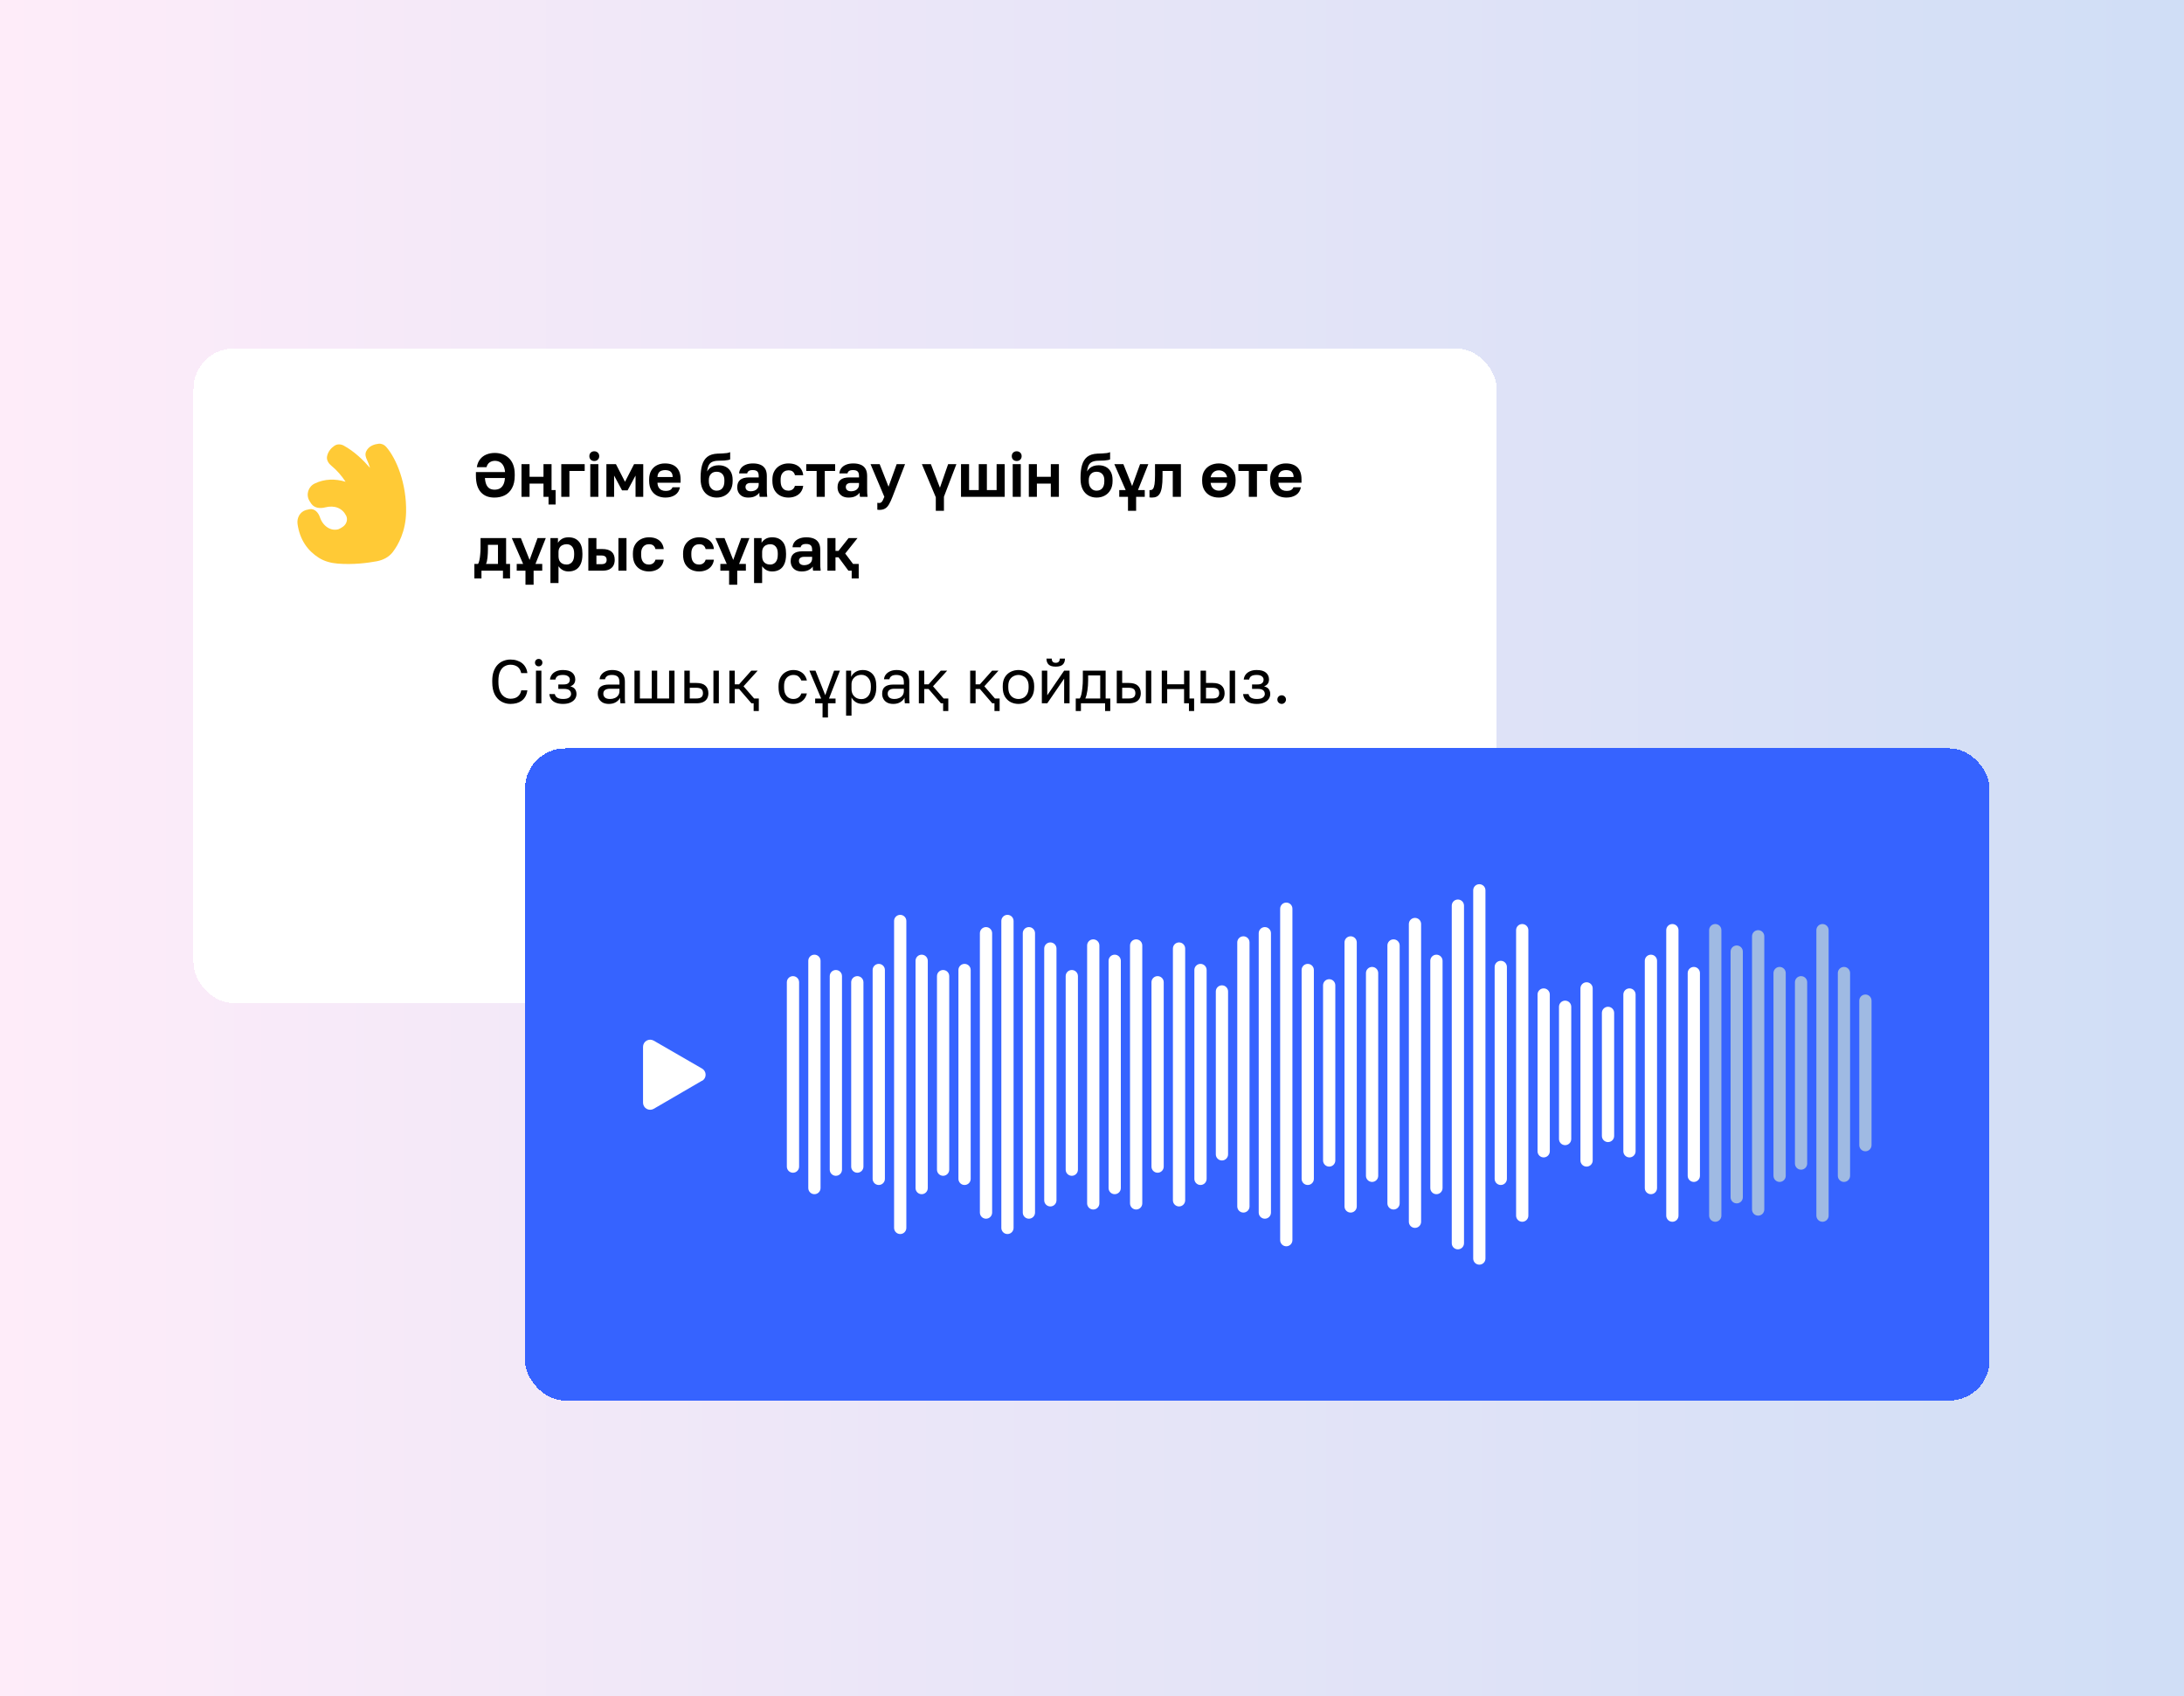 <?xml version="1.0" encoding="UTF-8"?> <svg xmlns="http://www.w3.org/2000/svg" width="2720" height="2112" viewBox="0 0 2720 2112" fill="none"><rect width="2720" height="2112" fill="url(#paint0_linear_30_581)"></rect><g filter="url(#filter0_d_30_581)" data-figma-bg-blur-radius="107.968"><rect x="223" y="416" width="1623" height="815" rx="50" fill="white" shape-rendering="crispEdges"></rect><path d="M462.862 538.32C460.515 535.666 457.066 534.148 453.434 534.553C448.73 535.078 441.172 537.048 437.939 544.284C436.327 547.892 437.657 551.745 439.03 554.593C440.475 557.588 441.759 560.975 442.833 564.625C434.846 555.309 423.368 544.088 410.118 536.865C406.6 534.947 402.155 534.626 398.581 537.032C395.117 539.364 390.794 543.471 389.365 549.986C388.251 555.063 391.591 559.412 394.957 562.148C401.585 567.537 407.413 574.341 412.42 581.885C399.593 577.964 386.297 578.074 373.925 584.084C365.838 588.012 362.772 597.915 367.386 605.67C368.127 606.916 368.883 608.075 369.624 609.139C373.618 614.872 380.945 615.342 386.906 613.799C392.935 612.239 398.314 612.537 402.736 614.324C407.146 616.107 410.721 619.417 413.095 624.105C415.456 628.768 413.692 634.554 409.229 637.763C407.446 639.045 405.5 640.209 403.543 640.975C394.141 643.742 384.175 637.228 380.498 626.192C379.574 623.418 378.011 620.656 375.859 618.688C373.676 616.691 370.816 615.465 367.499 616.051C365.962 616.322 364.513 616.669 363.168 617.056C355.55 619.251 351.518 626.886 352.572 634.458C355.293 654.002 365.195 667.855 379.263 676.662C386.25 681.037 394.337 683.104 402.385 683.768C421.813 685.371 440.092 682.955 451.27 680.865C458.983 679.423 466.297 675.783 471.192 669.369C478.156 660.243 487.227 643.833 487.76 619.876C488.55 584.278 475.753 552.893 462.862 538.32Z" fill="#FFCA36"></path><path d="M597.819 601.562C594.392 601.562 591.245 601.05 588.38 600.027C585.566 598.952 583.136 597.315 581.09 595.115C579.043 592.915 577.457 590.076 576.332 586.597C575.258 583.067 574.72 578.923 574.72 574.165V569.791H611.019C610.712 566.363 609.944 563.626 608.717 561.58C607.54 559.533 606.056 558.075 604.266 557.205C602.475 556.285 600.505 555.824 598.357 555.824C595.901 555.824 593.727 556.464 591.834 557.743C589.992 558.97 588.687 560.966 587.92 563.728H575.872C576.485 559.738 577.841 556.438 579.939 553.829C582.036 551.169 584.671 549.199 587.843 547.92C591.015 546.641 594.468 546.001 598.203 546.001C601.631 546.001 604.854 546.539 607.872 547.613C610.891 548.636 613.526 550.248 615.777 552.448C618.079 554.596 619.869 557.359 621.148 560.736C622.427 564.061 623.067 568.026 623.067 572.63V574.165C623.067 580.611 621.916 585.855 619.614 589.897C617.363 593.939 614.344 596.906 610.558 598.799C606.772 600.641 602.526 601.562 597.819 601.562ZM597.973 591.739C600.377 591.739 602.475 591.278 604.266 590.357C606.107 589.385 607.591 587.851 608.717 585.753C609.893 583.604 610.609 580.765 610.865 577.235H585.925C586.232 580.918 586.897 583.809 587.92 585.906C588.994 588.004 590.375 589.513 592.064 590.434C593.803 591.304 595.773 591.739 597.973 591.739ZM673.995 610.233H665.169V600.641H658.877V584.141H641.533V600.641H631.48V559.968H641.533V575.7H658.877V559.968H668.93V592.199H673.995V610.233ZM681.033 600.641V559.968H710.195V568.41H691.163V600.641H681.033ZM717.157 600.641V559.968H727.21V600.641H717.157ZM722.145 556.054C720.354 556.054 718.871 555.492 717.694 554.366C716.569 553.241 716.006 551.782 716.006 549.992C716.006 548.201 716.569 546.743 717.694 545.618C718.871 544.492 720.329 543.929 722.068 543.929C723.91 543.929 725.394 544.492 726.519 545.618C727.696 546.743 728.284 548.201 728.284 549.992C728.284 551.782 727.696 553.241 726.519 554.366C725.394 555.492 723.936 556.054 722.145 556.054ZM737.223 600.641V559.968H749.118L760.399 581.916L771.68 559.968H783.114V600.641H773.522V574.165L763.622 592.583H756.716L746.816 574.165V600.641H737.223ZM810.797 601.562C807.113 601.562 803.711 600.82 800.59 599.336C797.521 597.801 795.065 595.499 793.223 592.429C791.381 589.309 790.46 585.395 790.46 580.688V579.153C790.46 574.651 791.33 570.916 793.07 567.949C794.86 564.982 797.239 562.756 800.206 561.273C803.174 559.789 806.448 559.047 810.029 559.047C816.424 559.047 821.285 560.736 824.61 564.112C827.935 567.489 829.598 572.375 829.598 578.77V583.067H800.82C800.923 585.472 801.434 587.441 802.355 588.976C803.327 590.46 804.555 591.56 806.039 592.276C807.522 592.941 809.108 593.274 810.797 593.274C813.406 593.274 815.376 592.89 816.706 592.122C818.036 591.355 818.982 590.229 819.545 588.746H828.831C828.012 592.992 825.991 596.19 822.768 598.338C819.545 600.487 815.555 601.562 810.797 601.562ZM810.413 567.335C808.827 567.335 807.292 567.591 805.809 568.103C804.325 568.614 803.148 569.535 802.278 570.865C801.409 572.144 800.923 573.858 800.82 576.007H819.775C819.724 573.705 819.264 571.94 818.394 570.712C817.575 569.433 816.475 568.563 815.094 568.103C813.713 567.591 812.152 567.335 810.413 567.335ZM874.497 601.562C870.763 601.562 867.36 600.692 864.291 598.952C861.272 597.213 858.893 594.629 857.154 591.202C855.415 587.723 854.545 583.4 854.545 578.232V576.621C854.545 570.482 855.184 565.263 856.463 560.966C857.742 556.617 859.891 553.241 862.91 550.836C865.979 548.431 870.2 547.101 875.572 546.845C877.72 546.743 879.792 546.666 881.788 546.615C883.783 546.513 885.599 546.359 887.236 546.155C888.873 545.899 890.255 545.515 891.38 545.004V553.982C890.869 554.289 890.025 554.571 888.848 554.826C887.671 555.082 886.111 555.287 884.167 555.44C882.223 555.543 879.741 555.619 876.723 555.671C873.653 555.722 871.146 556.182 869.202 557.052C867.258 557.871 865.775 559.252 864.751 561.196C863.728 563.14 863.037 565.775 862.679 569.1C863.498 567.565 864.547 566.235 865.826 565.11C867.105 563.933 868.691 563.012 870.584 562.347C872.477 561.682 874.676 561.349 877.183 561.349C880.56 561.349 883.553 562.04 886.162 563.421C888.771 564.803 890.792 566.849 892.224 569.561C893.708 572.272 894.45 575.598 894.45 579.537V581.072C894.45 585.318 893.58 588.976 891.841 592.046C890.101 595.115 887.722 597.469 884.704 599.106C881.737 600.743 878.334 601.562 874.497 601.562ZM874.497 592.967C877.567 592.967 879.946 591.969 881.634 589.974C883.323 587.927 884.167 585.037 884.167 581.302V579.767C884.167 576.493 883.297 573.96 881.558 572.17C879.818 570.328 877.465 569.407 874.497 569.407C871.53 569.407 869.177 570.328 867.437 572.17C865.698 574.012 864.828 576.544 864.828 579.767V581.149C864.828 583.604 865.237 585.727 866.056 587.518C866.926 589.257 868.077 590.613 869.509 591.585C870.993 592.506 872.656 592.967 874.497 592.967ZM913.921 601.562C911.005 601.562 908.524 601.024 906.477 599.95C904.431 598.824 902.87 597.29 901.796 595.346C900.722 593.401 900.184 591.202 900.184 588.746C900.184 584.653 901.387 581.583 903.791 579.537C906.247 577.491 909.905 576.467 914.765 576.467H926.89V574.549C926.89 571.888 926.276 570.021 925.048 568.947C923.872 567.872 921.979 567.335 919.37 567.335C917.067 567.335 915.405 567.744 914.381 568.563C913.358 569.33 912.77 570.303 912.616 571.479H902.487C902.64 569.126 903.382 567.028 904.712 565.186C906.093 563.294 908.038 561.81 910.544 560.736C913.102 559.61 916.172 559.047 919.753 559.047C923.232 559.047 926.251 559.559 928.809 560.582C931.418 561.605 933.439 563.268 934.871 565.57C936.304 567.821 937.02 570.865 937.02 574.702V590.281C937.02 592.429 937.046 594.322 937.097 595.959C937.199 597.545 937.352 599.106 937.557 600.641H928.118C927.913 599.515 927.785 598.671 927.734 598.108C927.734 597.494 927.734 596.599 927.734 595.422C926.66 597.059 924.972 598.492 922.669 599.72C920.367 600.948 917.451 601.562 913.921 601.562ZM917.067 593.734C918.705 593.734 920.265 593.453 921.749 592.89C923.283 592.276 924.511 591.355 925.432 590.127C926.404 588.848 926.89 587.237 926.89 585.293V583.374H916.684C914.74 583.374 913.205 583.834 912.079 584.755C911.005 585.625 910.468 586.827 910.468 588.362C910.468 589.999 911.03 591.304 912.156 592.276C913.282 593.248 914.919 593.734 917.067 593.734ZM963.894 601.562C960.159 601.562 956.783 600.794 953.764 599.259C950.746 597.673 948.341 595.346 946.551 592.276C944.811 589.155 943.942 585.293 943.942 580.688V579.153C943.942 574.753 944.862 571.07 946.704 568.103C948.546 565.135 950.976 562.884 953.995 561.349C957.013 559.815 960.313 559.047 963.894 559.047C967.731 559.047 970.98 559.687 973.64 560.966C976.301 562.245 978.347 564.01 979.779 566.261C981.263 568.512 982.107 570.993 982.312 573.705H972.029C971.619 571.863 970.775 570.405 969.496 569.33C968.268 568.205 966.401 567.642 963.894 567.642C962.155 567.642 960.543 568.051 959.059 568.87C957.627 569.689 956.45 570.942 955.529 572.63C954.66 574.319 954.225 576.493 954.225 579.153V580.688C954.225 583.553 954.634 585.906 955.453 587.748C956.322 589.539 957.474 590.869 958.906 591.739C960.39 592.557 962.052 592.967 963.894 592.967C965.889 592.967 967.603 592.455 969.036 591.432C970.519 590.357 971.517 588.848 972.029 586.904H982.312C982.005 589.82 981.033 592.404 979.396 594.655C977.759 596.906 975.584 598.62 972.873 599.796C970.212 600.973 967.22 601.562 963.894 601.562ZM999.076 600.641V568.41H986.107V559.968H1022.1V568.41H1009.21V600.641H999.076ZM1038.85 601.562C1035.93 601.562 1033.45 601.024 1031.41 599.95C1029.36 598.824 1027.8 597.29 1026.72 595.346C1025.65 593.401 1025.11 591.202 1025.11 588.746C1025.11 584.653 1026.32 581.583 1028.72 579.537C1031.18 577.491 1034.83 576.467 1039.69 576.467H1051.82V574.549C1051.82 571.888 1051.2 570.021 1049.98 568.947C1048.8 567.872 1046.91 567.335 1044.3 567.335C1042 567.335 1040.33 567.744 1039.31 568.563C1038.29 569.33 1037.7 570.303 1037.54 571.479H1027.41C1027.57 569.126 1028.31 567.028 1029.64 565.186C1031.02 563.294 1032.97 561.81 1035.47 560.736C1038.03 559.61 1041.1 559.047 1044.68 559.047C1048.16 559.047 1051.18 559.559 1053.74 560.582C1056.35 561.605 1058.37 563.268 1059.8 565.57C1061.23 567.821 1061.95 570.865 1061.95 574.702V590.281C1061.95 592.429 1061.97 594.322 1062.03 595.959C1062.13 597.545 1062.28 599.106 1062.49 600.641H1053.05C1052.84 599.515 1052.71 598.671 1052.66 598.108C1052.66 597.494 1052.66 596.599 1052.66 595.422C1051.59 597.059 1049.9 598.492 1047.6 599.72C1045.3 600.948 1042.38 601.562 1038.85 601.562ZM1042 593.734C1043.63 593.734 1045.19 593.453 1046.68 592.89C1048.21 592.276 1049.44 591.355 1050.36 590.127C1051.33 588.848 1051.82 587.237 1051.82 585.293V583.374H1041.61C1039.67 583.374 1038.13 583.834 1037.01 584.755C1035.93 585.625 1035.4 586.827 1035.4 588.362C1035.4 589.999 1035.96 591.304 1037.08 592.276C1038.21 593.248 1039.85 593.734 1042 593.734ZM1076.95 616.91C1076.18 616.91 1075.41 616.833 1074.64 616.679V608.084C1075.41 608.238 1076.18 608.315 1076.95 608.315C1077.97 608.315 1078.81 608.059 1079.48 607.547C1080.19 607.036 1080.83 606.217 1081.4 605.092C1082.01 603.966 1082.68 602.482 1083.39 600.641L1066.2 559.968H1077.56L1088.61 588.055L1098.74 559.968H1109.18L1093.52 600.641C1092.04 604.478 1090.61 607.573 1089.22 609.926C1087.84 612.331 1086.21 614.096 1084.31 615.221C1082.47 616.347 1080.02 616.91 1076.95 616.91ZM1157.61 618.061H1147.48V601.178L1130.13 559.968H1141.34L1152.62 589.283L1162.82 559.968H1173.11L1157.61 600.487V618.061ZM1178.86 600.641V559.968H1188.91V592.199H1200.96V559.968H1211.09V592.199H1223.21V559.968H1233.27V600.641H1178.86ZM1243.25 600.641V559.968H1253.3V600.641H1243.25ZM1248.24 556.054C1246.45 556.054 1244.96 555.492 1243.79 554.366C1242.66 553.241 1242.1 551.782 1242.1 549.992C1242.1 548.201 1242.66 546.743 1243.79 545.618C1244.96 544.492 1246.42 543.929 1248.16 543.929C1250 543.929 1251.49 544.492 1252.61 545.618C1253.79 546.743 1254.38 548.201 1254.38 549.992C1254.38 551.782 1253.79 553.241 1252.61 554.366C1251.49 555.492 1250.03 556.054 1248.24 556.054ZM1263.32 600.641V559.968H1273.37V575.7H1290.71V559.968H1300.77V600.641H1290.71V584.141H1273.37V600.641H1263.32ZM1347.68 601.562C1343.95 601.562 1340.54 600.692 1337.47 598.952C1334.46 597.213 1332.08 594.629 1330.34 591.202C1328.6 587.723 1327.73 583.4 1327.73 578.232V576.621C1327.73 570.482 1328.37 565.263 1329.65 560.966C1330.93 556.617 1333.07 553.241 1336.09 550.836C1339.16 548.431 1343.38 547.101 1348.76 546.845C1350.9 546.743 1352.98 546.666 1354.97 546.615C1356.97 546.513 1358.78 546.359 1360.42 546.155C1362.06 545.899 1363.44 545.515 1364.56 545.004V553.982C1364.05 554.289 1363.21 554.571 1362.03 554.826C1360.85 555.082 1359.29 555.287 1357.35 555.44C1355.41 555.543 1352.92 555.619 1349.91 555.671C1346.84 555.722 1344.33 556.182 1342.39 557.052C1340.44 557.871 1338.96 559.252 1337.93 561.196C1336.91 563.14 1336.22 565.775 1335.86 569.1C1336.68 567.565 1337.73 566.235 1339.01 565.11C1340.29 563.933 1341.87 563.012 1343.77 562.347C1345.66 561.682 1347.86 561.349 1350.37 561.349C1353.74 561.349 1356.74 562.04 1359.35 563.421C1361.95 564.803 1363.98 566.849 1365.41 569.561C1366.89 572.272 1367.63 575.598 1367.63 579.537V581.072C1367.63 585.318 1366.76 588.976 1365.02 592.046C1363.28 595.115 1360.91 597.469 1357.89 599.106C1354.92 600.743 1351.52 601.562 1347.68 601.562ZM1347.68 592.967C1350.75 592.967 1353.13 591.969 1354.82 589.974C1356.51 587.927 1357.35 585.037 1357.35 581.302V579.767C1357.35 576.493 1356.48 573.96 1354.74 572.17C1353 570.328 1350.65 569.407 1347.68 569.407C1344.71 569.407 1342.36 570.328 1340.62 572.17C1338.88 574.012 1338.01 576.544 1338.01 579.767V581.149C1338.01 583.604 1338.42 585.727 1339.24 587.518C1340.11 589.257 1341.26 590.613 1342.69 591.585C1344.18 592.506 1345.84 592.967 1347.68 592.967ZM1375.94 600.641V592.199H1383.92L1369.8 559.968H1381.08L1391.98 587.211L1401.87 559.968H1412.16L1399.27 592.199H1407.71V600.641H1396.96V618.061H1386.83V600.641H1375.94ZM1416.65 601.562C1416.25 601.562 1415.73 601.536 1415.12 601.485C1414.51 601.485 1413.99 601.434 1413.59 601.331V592.199C1413.74 592.25 1414.12 592.276 1414.74 592.276C1416.07 592.276 1417.14 591.739 1417.96 590.664C1418.83 589.539 1419.47 587.62 1419.88 584.909C1420.29 582.197 1420.49 578.488 1420.49 573.781V559.968H1452.72V600.641H1442.59V568.41H1429.85V575.316C1429.85 580.586 1429.57 584.934 1429.01 588.362C1428.5 591.79 1427.68 594.476 1426.55 596.42C1425.48 598.313 1424.12 599.643 1422.49 600.41C1420.85 601.178 1418.91 601.562 1416.65 601.562ZM1500.05 601.562C1496.21 601.562 1492.71 600.82 1489.54 599.336C1486.42 597.801 1483.91 595.499 1482.02 592.429C1480.12 589.309 1479.18 585.395 1479.18 580.688V579.153C1479.18 574.753 1480.12 571.07 1482.02 568.103C1483.91 565.135 1486.42 562.884 1489.54 561.349C1492.71 559.815 1496.21 559.047 1500.05 559.047C1503.79 559.047 1507.21 559.815 1510.33 561.349C1513.51 562.884 1516.04 565.135 1517.93 568.103C1519.88 571.07 1520.85 574.753 1520.85 579.153V580.688C1520.85 585.293 1519.88 589.155 1517.93 592.276C1516.04 595.346 1513.51 597.673 1510.33 599.259C1507.21 600.794 1503.79 601.562 1500.05 601.562ZM1500.05 592.967C1501.89 592.967 1503.53 592.608 1504.96 591.892C1506.39 591.176 1507.57 590.102 1508.49 588.669C1509.46 587.237 1510.08 585.42 1510.33 583.221H1489.69C1490 585.42 1490.61 587.237 1491.53 588.669C1492.5 590.102 1493.71 591.176 1495.14 591.892C1496.62 592.608 1498.26 592.967 1500.05 592.967ZM1500.05 567.642C1498.31 567.642 1496.73 567.975 1495.29 568.64C1493.91 569.305 1492.73 570.277 1491.76 571.556C1490.84 572.835 1490.15 574.395 1489.69 576.237H1510.26C1509.95 574.395 1509.31 572.835 1508.34 571.556C1507.37 570.277 1506.16 569.305 1504.73 568.64C1503.35 567.975 1501.79 567.642 1500.05 567.642ZM1537.31 600.641V568.41H1524.34V559.968H1560.33V568.41H1547.44V600.641H1537.31ZM1584.12 601.562C1580.44 601.562 1577.04 600.82 1573.92 599.336C1570.85 597.801 1568.39 595.499 1566.55 592.429C1564.71 589.309 1563.79 585.395 1563.79 580.688V579.153C1563.79 574.651 1564.66 570.916 1566.4 567.949C1568.19 564.982 1570.57 562.756 1573.53 561.273C1576.5 559.789 1579.77 559.047 1583.36 559.047C1589.75 559.047 1594.61 560.736 1597.94 564.112C1601.26 567.489 1602.92 572.375 1602.92 578.77V583.067H1574.15C1574.25 585.472 1574.76 587.441 1575.68 588.976C1576.65 590.46 1577.88 591.56 1579.37 592.276C1580.85 592.941 1582.43 593.274 1584.12 593.274C1586.73 593.274 1588.7 592.89 1590.03 592.122C1591.36 591.355 1592.31 590.229 1592.87 588.746H1602.16C1601.34 592.992 1599.32 596.19 1596.09 598.338C1592.87 600.487 1588.88 601.562 1584.12 601.562ZM1583.74 567.335C1582.15 567.335 1580.62 567.591 1579.13 568.103C1577.65 568.614 1576.47 569.535 1575.6 570.865C1574.74 572.144 1574.25 573.858 1574.15 576.007H1593.1C1593.05 573.705 1592.59 571.94 1591.72 570.712C1590.9 569.433 1589.8 568.563 1588.42 568.103C1587.04 567.591 1585.48 567.335 1583.74 567.335ZM572.802 702.233V684.199H577.406C578.123 683.125 578.685 681.513 579.095 679.365C579.555 677.216 579.888 674.811 580.092 672.151C580.348 669.439 580.476 666.779 580.476 664.17V651.968H612.323V684.199H617.235V702.233H608.41V692.641H581.627V702.233H572.802ZM587.306 684.199H602.194V660.41H589.685V665.705C589.685 669.286 589.506 672.765 589.148 676.141C588.841 679.467 588.227 682.153 587.306 684.199ZM625.542 692.641V684.199H633.523L619.403 651.968H630.684L641.581 679.211L651.481 651.968H661.764L648.872 684.199H657.313V692.641H646.569V710.061H636.44V692.641H625.542ZM667.527 707.989V651.968H676.89V657.954C677.913 656.112 679.524 654.501 681.724 653.119C683.924 651.738 686.713 651.047 690.089 651.047C695.512 651.047 699.733 652.736 702.751 656.112C705.821 659.438 707.356 664.451 707.356 671.153V672.688C707.356 677.344 706.639 681.232 705.207 684.353C703.826 687.422 701.856 689.724 699.298 691.259C696.74 692.794 693.67 693.562 690.089 693.562C687.326 693.562 684.871 692.973 682.722 691.796C680.624 690.569 678.911 688.983 677.58 687.039V707.989H667.527ZM687.71 684.967C690.37 684.967 692.596 683.969 694.387 681.974C696.177 679.927 697.072 676.832 697.072 672.688V671.153C697.072 667.316 696.203 664.451 694.463 662.558C692.775 660.614 690.524 659.642 687.71 659.642C685.817 659.642 684.078 660.026 682.492 660.793C680.957 661.51 679.755 662.609 678.885 664.093C678.015 665.526 677.58 667.367 677.58 669.618V674.223C677.58 676.627 677.99 678.648 678.808 680.285C679.678 681.871 680.88 683.048 682.415 683.815C683.95 684.583 685.715 684.967 687.71 684.967ZM714.741 692.641V651.968H724.794V665.628H731.931C737.2 665.628 741.114 666.753 743.672 669.005C746.281 671.256 747.586 674.632 747.586 679.134C747.586 681.795 747.049 684.148 745.974 686.194C744.9 688.19 743.212 689.776 740.909 690.952C738.658 692.078 735.665 692.641 731.931 692.641H714.741ZM724.794 684.506H730.78C733.235 684.506 734.975 684.046 735.998 683.125C737.021 682.204 737.533 680.874 737.533 679.134C737.533 677.344 736.996 675.988 735.921 675.067C734.898 674.146 733.184 673.686 730.78 673.686H724.794V684.506ZM752.19 692.641V651.968H762.243V692.641H752.19ZM790.179 693.562C786.444 693.562 783.067 692.794 780.049 691.259C777.03 689.673 774.626 687.346 772.835 684.276C771.096 681.155 770.226 677.293 770.226 672.688V671.153C770.226 666.753 771.147 663.07 772.989 660.103C774.831 657.135 777.261 654.884 780.279 653.349C783.298 651.815 786.597 651.047 790.179 651.047C794.016 651.047 797.264 651.687 799.925 652.966C802.585 654.245 804.631 656.01 806.064 658.261C807.548 660.512 808.392 662.993 808.596 665.705H798.313C797.904 663.863 797.06 662.405 795.781 661.33C794.553 660.205 792.685 659.642 790.179 659.642C788.439 659.642 786.828 660.051 785.344 660.87C783.911 661.689 782.735 662.942 781.814 664.63C780.944 666.319 780.509 668.493 780.509 671.153V672.688C780.509 675.553 780.919 677.906 781.737 679.748C782.607 681.539 783.758 682.869 785.19 683.739C786.674 684.557 788.337 684.967 790.179 684.967C792.174 684.967 793.888 684.455 795.32 683.432C796.804 682.357 797.802 680.848 798.313 678.904H808.596C808.289 681.82 807.317 684.404 805.68 686.655C804.043 688.906 801.869 690.62 799.157 691.796C796.497 692.973 793.504 693.562 790.179 693.562ZM852.68 693.562C848.946 693.562 845.569 692.794 842.55 691.259C839.532 689.673 837.127 687.346 835.337 684.276C833.597 681.155 832.728 677.293 832.728 672.688V671.153C832.728 666.753 833.649 663.07 835.49 660.103C837.332 657.135 839.762 654.884 842.781 653.349C845.799 651.815 849.099 651.047 852.68 651.047C856.517 651.047 859.766 651.687 862.426 652.966C865.087 654.245 867.133 656.01 868.566 658.261C870.049 660.512 870.893 662.993 871.098 665.705H860.815C860.405 663.863 859.561 662.405 858.282 661.33C857.054 660.205 855.187 659.642 852.68 659.642C850.941 659.642 849.329 660.051 847.846 660.87C846.413 661.689 845.236 662.942 844.316 664.63C843.446 666.319 843.011 668.493 843.011 671.153V672.688C843.011 675.553 843.42 677.906 844.239 679.748C845.109 681.539 846.26 682.869 847.692 683.739C849.176 684.557 850.838 684.967 852.68 684.967C854.676 684.967 856.389 684.455 857.822 683.432C859.306 682.357 860.303 680.848 860.815 678.904H871.098C870.791 681.82 869.819 684.404 868.182 686.655C866.545 688.906 864.37 690.62 861.659 691.796C858.999 692.973 856.006 693.562 852.68 693.562ZM879.146 692.641V684.199H887.127L873.007 651.968H884.288L895.185 679.211L905.084 651.968H915.368L902.475 684.199H910.917V692.641H900.173V710.061H890.043V692.641H879.146ZM921.131 707.989V651.968H930.493V657.954C931.517 656.112 933.128 654.501 935.328 653.119C937.528 651.738 940.316 651.047 943.693 651.047C949.116 651.047 953.337 652.736 956.355 656.112C959.425 659.438 960.959 664.451 960.959 671.153V672.688C960.959 677.344 960.243 681.232 958.811 684.353C957.429 687.422 955.46 689.724 952.902 691.259C950.344 692.794 947.274 693.562 943.693 693.562C940.93 693.562 938.474 692.973 936.326 691.796C934.228 690.569 932.514 688.983 931.184 687.039V707.989H921.131ZM941.314 684.967C943.974 684.967 946.2 683.969 947.99 681.974C949.781 679.927 950.676 676.832 950.676 672.688V671.153C950.676 667.316 949.806 664.451 948.067 662.558C946.379 660.614 944.128 659.642 941.314 659.642C939.421 659.642 937.681 660.026 936.095 660.793C934.561 661.51 933.358 662.609 932.489 664.093C931.619 665.526 931.184 667.367 931.184 669.618V674.223C931.184 676.627 931.593 678.648 932.412 680.285C933.282 681.871 934.484 683.048 936.019 683.815C937.554 684.583 939.319 684.967 941.314 684.967ZM980.47 693.562C977.553 693.562 975.072 693.024 973.026 691.95C970.979 690.824 969.419 689.29 968.345 687.346C967.27 685.401 966.733 683.202 966.733 680.746C966.733 676.653 967.935 673.583 970.34 671.537C972.795 669.491 976.453 668.467 981.314 668.467H993.439V666.549C993.439 663.888 992.825 662.021 991.597 660.947C990.42 659.872 988.527 659.335 985.918 659.335C983.616 659.335 981.953 659.744 980.93 660.563C979.907 661.33 979.318 662.303 979.165 663.479H969.035C969.189 661.126 969.93 659.028 971.261 657.186C972.642 655.294 974.586 653.81 977.093 652.736C979.651 651.61 982.721 651.047 986.302 651.047C989.781 651.047 992.799 651.559 995.357 652.582C997.966 653.605 999.987 655.268 1001.42 657.57C1002.85 659.821 1003.57 662.865 1003.57 666.702V682.281C1003.57 684.429 1003.59 686.322 1003.65 687.959C1003.75 689.545 1003.9 691.106 1004.11 692.641H994.667C994.462 691.515 994.334 690.671 994.283 690.108C994.283 689.494 994.283 688.599 994.283 687.422C993.208 689.059 991.52 690.492 989.218 691.72C986.916 692.948 984 693.562 980.47 693.562ZM983.616 685.734C985.253 685.734 986.813 685.453 988.297 684.89C989.832 684.276 991.06 683.355 991.981 682.127C992.953 680.848 993.439 679.237 993.439 677.293V675.374H983.232C981.288 675.374 979.753 675.834 978.628 676.755C977.553 677.625 977.016 678.827 977.016 680.362C977.016 681.999 977.579 683.304 978.704 684.276C979.83 685.248 981.467 685.734 983.616 685.734ZM1051.47 702.233H1042.72V692.641H1038.65L1026.3 675.911H1022.54V692.641H1012.49V651.968H1022.54V667.93H1026.3L1038.88 651.968H1050.01L1034.66 671.23L1044.41 684.199H1051.47V702.233Z" fill="black"></path><path d="M617.695 858.502C613.705 858.502 609.996 857.555 606.568 855.662C603.14 853.769 600.352 850.828 598.203 846.837C596.105 842.796 595.057 837.603 595.057 831.259V829.724C595.057 825.12 595.671 821.155 596.898 817.829C598.126 814.504 599.789 811.767 601.887 809.618C603.984 807.469 606.389 805.883 609.1 804.86C611.863 803.786 614.728 803.249 617.695 803.249C620.611 803.249 623.272 803.632 625.676 804.4C628.132 805.167 630.281 806.267 632.122 807.7C633.964 809.132 635.448 810.897 636.573 812.995C637.75 815.092 638.492 817.471 638.799 820.131H631.125C630.409 816.653 628.899 814.043 626.597 812.304C624.295 810.564 621.328 809.695 617.695 809.695C615.188 809.695 612.784 810.334 610.482 811.613C608.179 812.892 606.312 815.015 604.879 817.983C603.447 820.899 602.731 824.813 602.731 829.724V831.259C602.731 835.147 603.166 838.421 604.035 841.082C604.956 843.742 606.158 845.891 607.642 847.528C609.126 849.114 610.737 850.265 612.477 850.981C614.267 851.697 616.007 852.056 617.695 852.056C621.686 852.056 624.806 851.084 627.058 849.139C629.309 847.195 630.664 844.688 631.125 841.619H638.799C638.39 844.586 637.571 847.144 636.343 849.293C635.115 851.442 633.555 853.207 631.662 854.588C629.82 855.918 627.697 856.916 625.292 857.581C622.939 858.195 620.407 858.502 617.695 858.502ZM649.519 857.734V817.062H656.272V857.734H649.519ZM652.895 811.69C651.565 811.69 650.465 811.255 649.595 810.385C648.726 809.516 648.291 808.416 648.291 807.086C648.291 805.755 648.726 804.655 649.595 803.786C650.465 802.916 651.565 802.481 652.895 802.481C654.225 802.481 655.325 802.916 656.195 803.786C657.065 804.655 657.5 805.755 657.5 807.086C657.5 808.416 657.065 809.516 656.195 810.385C655.325 811.255 654.225 811.69 652.895 811.69ZM683.099 858.502C679.722 858.502 676.806 858.016 674.35 857.044C671.894 856.072 669.976 854.665 668.595 852.823C667.213 850.981 666.42 848.781 666.216 846.223H672.969C673.225 847.553 673.787 848.679 674.657 849.6C675.527 850.521 676.678 851.211 678.11 851.672C679.543 852.132 681.206 852.363 683.099 852.363C686.629 852.363 689.187 851.774 690.773 850.597C692.41 849.37 693.228 847.912 693.228 846.223C693.228 844.228 692.563 842.668 691.233 841.542C689.903 840.365 687.601 839.777 684.326 839.777H677.343V834.252H683.866C686.68 834.252 688.675 833.715 689.852 832.64C691.08 831.566 691.693 830.057 691.693 828.113C691.693 826.578 690.977 825.248 689.545 824.122C688.112 822.996 685.964 822.434 683.099 822.434C679.978 822.434 677.701 822.945 676.269 823.969C674.887 824.941 674.043 826.347 673.736 828.189H666.983C667.188 825.887 667.955 823.841 669.285 822.05C670.615 820.259 672.457 818.852 674.811 817.829C677.164 816.806 679.927 816.294 683.099 816.294C688.317 816.294 692.179 817.394 694.686 819.594C697.193 821.794 698.447 824.634 698.447 828.113C698.447 830.057 697.961 831.77 696.989 833.254C696.017 834.687 694.456 835.812 692.307 836.631C695.172 837.398 697.168 838.626 698.293 840.314C699.419 842.003 699.981 843.972 699.981 846.223C699.981 848.423 699.342 850.47 698.063 852.363C696.784 854.204 694.891 855.688 692.384 856.813C689.928 857.939 686.833 858.502 683.099 858.502ZM740.377 858.502C737.41 858.502 734.877 857.965 732.78 856.89C730.733 855.765 729.173 854.255 728.098 852.363C727.024 850.418 726.487 848.244 726.487 845.84C726.487 841.798 727.664 838.882 730.017 837.091C732.422 835.301 735.849 834.405 740.3 834.405H753.5V831.643C753.5 828.164 752.707 825.759 751.121 824.429C749.586 823.099 747.258 822.434 744.137 822.434C741.221 822.434 739.098 822.996 737.768 824.122C736.438 825.196 735.696 826.424 735.542 827.806H728.789C728.943 825.606 729.684 823.662 731.015 821.973C732.345 820.234 734.161 818.852 736.463 817.829C738.765 816.806 741.451 816.294 744.521 816.294C747.744 816.294 750.532 816.806 752.886 817.829C755.239 818.801 757.055 820.362 758.334 822.51C759.613 824.608 760.253 827.396 760.253 830.875V847.374C760.253 849.523 760.253 851.416 760.253 853.053C760.304 854.639 760.432 856.2 760.636 857.734H754.727C754.574 856.558 754.472 855.458 754.421 854.435C754.369 853.36 754.344 852.158 754.344 850.828C753.269 852.976 751.53 854.793 749.125 856.276C746.721 857.76 743.805 858.502 740.377 858.502ZM741.835 852.363C743.984 852.363 745.928 851.979 747.667 851.211C749.458 850.444 750.865 849.318 751.888 847.835C752.962 846.351 753.5 844.535 753.5 842.386V839.624H741.451C738.944 839.624 736.975 840.135 735.542 841.158C734.11 842.13 733.394 843.691 733.394 845.84C733.394 847.733 734.059 849.293 735.389 850.521C736.77 851.749 738.919 852.363 741.835 852.363ZM772.181 857.734V817.062H778.934V851.749H793.745V817.062H800.498V851.749H815.309V817.062H822.062V857.734H772.181ZM834.307 857.734V817.062H841.061V832.41H849.272C854.388 832.41 858.148 833.536 860.553 835.787C863.008 838.038 864.236 841.158 864.236 845.149C864.236 847.707 863.699 849.932 862.625 851.825C861.55 853.718 859.913 855.176 857.713 856.2C855.513 857.223 852.7 857.734 849.272 857.734H834.307ZM841.061 851.749H848.888C852.06 851.749 854.286 851.186 855.565 850.06C856.844 848.935 857.483 847.272 857.483 845.072C857.483 842.872 856.844 841.21 855.565 840.084C854.286 838.959 852.06 838.396 848.888 838.396H841.061V851.749ZM870.529 857.734V817.062H877.282V857.734H870.529ZM927.046 867.327H920.6V857.734H917.837L902.489 839.931H897.117V857.734H890.364V817.062H897.117V834.098H902.489L917.684 817.062H925.665L908.014 836.554L921.214 851.749H927.046V867.327ZM970.021 858.502C966.542 858.502 963.396 857.76 960.582 856.276C957.82 854.741 955.62 852.439 953.983 849.37C952.397 846.3 951.604 842.437 951.604 837.782V836.247C951.604 831.847 952.473 828.164 954.213 825.196C955.952 822.229 958.229 820.004 961.043 818.52C963.857 817.036 966.849 816.294 970.021 816.294C973.245 816.294 976.007 816.883 978.309 818.059C980.663 819.185 982.556 820.745 983.988 822.741C985.421 824.685 986.393 826.885 986.904 829.34H979.998C979.179 827.396 978.028 825.759 976.544 824.429C975.112 823.099 972.938 822.434 970.021 822.434C968.026 822.434 966.159 822.92 964.419 823.892C962.68 824.813 961.247 826.296 960.122 828.343C959.047 830.338 958.51 832.973 958.51 836.247V837.782C958.51 841.261 959.047 844.075 960.122 846.223C961.247 848.372 962.68 849.932 964.419 850.904C966.159 851.877 968.026 852.363 970.021 852.363C972.528 852.363 974.626 851.749 976.314 850.521C978.054 849.293 979.281 847.605 979.998 845.456H986.904C986.29 848.116 985.19 850.444 983.604 852.439C982.019 854.383 980.074 855.893 977.772 856.967C975.47 857.99 972.886 858.502 970.021 858.502ZM997.218 857.734V851.825H1004.74L990.004 817.062H997.601L1009.8 847.605L1020.78 817.062H1028.07L1014.48 851.825H1022.62V857.734H1013.18V875.385H1006.43V857.734H997.218ZM1035.75 873.082V817.062H1042.04V824.736C1043.43 822.024 1045.34 819.952 1047.8 818.52C1050.31 817.036 1053.2 816.294 1056.47 816.294C1061.59 816.294 1065.68 817.983 1068.75 821.359C1071.82 824.685 1073.35 829.647 1073.35 836.247V837.782C1073.35 842.386 1072.64 846.223 1071.21 849.293C1069.82 852.363 1067.85 854.665 1065.3 856.2C1062.79 857.734 1059.85 858.502 1056.47 858.502C1052.99 858.502 1050.08 857.734 1047.72 856.2C1045.42 854.665 1043.68 852.746 1042.5 850.444V873.082H1035.75ZM1054.94 852.516C1058.26 852.516 1061.02 851.263 1063.22 848.756C1065.48 846.249 1066.6 842.591 1066.6 837.782V836.247C1066.6 831.796 1065.48 828.368 1063.22 825.964C1061.02 823.508 1058.26 822.28 1054.94 822.28C1052.48 822.28 1050.31 822.792 1048.41 823.815C1046.57 824.838 1045.11 826.245 1044.04 828.036C1043.02 829.775 1042.5 831.745 1042.5 833.945V840.084C1042.5 842.54 1043.02 844.714 1044.04 846.607C1045.11 848.449 1046.57 849.907 1048.41 850.981C1050.31 852.004 1052.48 852.516 1054.94 852.516ZM1094.55 858.502C1091.59 858.502 1089.05 857.965 1086.96 856.89C1084.91 855.765 1083.35 854.255 1082.27 852.363C1081.2 850.418 1080.66 848.244 1080.66 845.84C1080.66 841.798 1081.84 838.882 1084.19 837.091C1086.6 835.301 1090.03 834.405 1094.48 834.405H1107.68V831.643C1107.68 828.164 1106.88 825.759 1105.3 824.429C1103.76 823.099 1101.43 822.434 1098.31 822.434C1095.4 822.434 1093.27 822.996 1091.94 824.122C1090.61 825.196 1089.87 826.424 1089.72 827.806H1082.96C1083.12 825.606 1083.86 823.662 1085.19 821.973C1086.52 820.234 1088.34 818.852 1090.64 817.829C1092.94 816.806 1095.63 816.294 1098.7 816.294C1101.92 816.294 1104.71 816.806 1107.06 817.829C1109.41 818.801 1111.23 820.362 1112.51 822.51C1113.79 824.608 1114.43 827.396 1114.43 830.875V847.374C1114.43 849.523 1114.43 851.416 1114.43 853.053C1114.48 854.639 1114.61 856.2 1114.81 857.734H1108.9C1108.75 856.558 1108.65 855.458 1108.6 854.435C1108.55 853.36 1108.52 852.158 1108.52 850.828C1107.45 852.976 1105.71 854.793 1103.3 856.276C1100.9 857.76 1097.98 858.502 1094.55 858.502ZM1096.01 852.363C1098.16 852.363 1100.1 851.979 1101.84 851.211C1103.63 850.444 1105.04 849.318 1106.06 847.835C1107.14 846.351 1107.68 844.535 1107.68 842.386V839.624H1095.63C1093.12 839.624 1091.15 840.135 1089.72 841.158C1088.29 842.13 1087.57 843.691 1087.57 845.84C1087.57 847.733 1088.23 849.293 1089.56 850.521C1090.95 851.749 1093.09 852.363 1096.01 852.363ZM1163.04 867.327H1156.59V857.734H1153.83L1138.48 839.931H1133.11V857.734H1126.36V817.062H1133.11V834.098H1138.48L1153.68 817.062H1161.66L1144.01 836.554L1157.21 851.749H1163.04V867.327ZM1226.96 867.327H1220.52V857.734H1217.76L1202.41 839.931H1197.04V857.734H1190.28V817.062H1197.04V834.098H1202.41L1217.6 817.062H1225.58L1207.93 836.554L1221.13 851.749H1226.96V867.327ZM1250.41 858.502C1246.98 858.502 1243.76 857.76 1240.74 856.276C1237.77 854.741 1235.37 852.439 1233.52 849.37C1231.73 846.3 1230.84 842.437 1230.84 837.782V836.247C1230.84 831.847 1231.73 828.164 1233.52 825.196C1235.37 822.229 1237.77 820.004 1240.74 818.52C1243.76 817.036 1246.98 816.294 1250.41 816.294C1253.89 816.294 1257.11 817.036 1260.08 818.52C1263.04 820.004 1265.42 822.229 1267.21 825.196C1269.05 828.164 1269.98 831.847 1269.98 836.247V837.782C1269.98 842.437 1269.05 846.3 1267.21 849.37C1265.42 852.439 1263.04 854.741 1260.08 856.276C1257.11 857.76 1253.89 858.502 1250.41 858.502ZM1250.41 852.363C1252.5 852.363 1254.5 851.902 1256.39 850.981C1258.34 850.009 1259.92 848.449 1261.15 846.3C1262.43 844.151 1263.07 841.312 1263.07 837.782V836.247C1263.07 832.973 1262.43 830.338 1261.15 828.343C1259.92 826.296 1258.34 824.813 1256.39 823.892C1254.5 822.92 1252.5 822.434 1250.41 822.434C1248.36 822.434 1246.36 822.92 1244.42 823.892C1242.48 824.813 1240.86 826.296 1239.59 828.343C1238.36 830.338 1237.74 832.973 1237.74 836.247V837.782C1237.74 841.312 1238.36 844.151 1239.59 846.3C1240.86 848.449 1242.48 850.009 1244.42 850.981C1246.36 851.902 1248.36 852.363 1250.41 852.363ZM1279.54 857.734V817.062H1286.29V847.758L1307.32 817.062H1314.07V857.734H1307.32V827.038L1286.29 857.734H1279.54ZM1296.8 812.074C1292.81 812.074 1289.9 811.23 1288.06 809.541C1286.21 807.802 1285.29 805.321 1285.29 802.097H1291.89C1291.89 803.837 1292.3 805.141 1293.12 806.011C1293.94 806.881 1295.17 807.316 1296.8 807.316C1298.49 807.316 1299.75 806.881 1300.56 806.011C1301.43 805.141 1301.87 803.837 1301.87 802.097H1308.32C1308.32 805.321 1307.39 807.802 1305.55 809.541C1303.71 811.23 1300.79 812.074 1296.8 812.074ZM1321.77 867.327V851.749H1326.76C1327.53 850.725 1328.19 849.012 1328.76 846.607C1329.32 844.151 1329.75 841.286 1330.06 838.012C1330.42 834.738 1330.6 831.336 1330.6 827.806V817.062H1358.99V851.749H1364.75V867.327H1358.3V857.734H1328.22V867.327H1321.77ZM1333.67 851.749H1352.24V823.048H1337.2V829.34C1337.2 833.638 1336.89 837.807 1336.28 841.849C1335.71 845.84 1334.84 849.139 1333.67 851.749ZM1372.84 857.734V817.062H1379.59V832.41H1387.8C1392.92 832.41 1396.68 833.536 1399.09 835.787C1401.54 838.038 1402.77 841.158 1402.77 845.149C1402.77 847.707 1402.23 849.932 1401.16 851.825C1400.08 853.718 1398.45 855.176 1396.25 856.2C1394.05 857.223 1391.23 857.734 1387.8 857.734H1372.84ZM1379.59 851.749H1387.42C1390.59 851.749 1392.82 851.186 1394.1 850.06C1395.38 848.935 1396.02 847.272 1396.02 845.072C1396.02 842.872 1395.38 841.21 1394.1 840.084C1392.82 838.959 1390.59 838.396 1387.42 838.396H1379.59V851.749ZM1409.06 857.734V817.062H1415.82V857.734H1409.06ZM1469.19 867.327H1462.74V857.734H1456.68V840.007H1435.65V857.734H1428.9V817.062H1435.65V834.022H1456.68V817.062H1463.43V851.749H1469.19V867.327ZM1477.23 857.734V817.062H1483.99V832.41H1492.2C1497.32 832.41 1501.08 833.536 1503.48 835.787C1505.94 838.038 1507.16 841.158 1507.16 845.149C1507.16 847.707 1506.63 849.932 1505.55 851.825C1504.48 853.718 1502.84 855.176 1500.64 856.2C1498.44 857.223 1495.63 857.734 1492.2 857.734H1477.23ZM1483.99 851.749H1491.82C1494.99 851.749 1497.21 851.186 1498.49 850.06C1499.77 848.935 1500.41 847.272 1500.41 845.072C1500.41 842.872 1499.77 841.21 1498.49 840.084C1497.21 838.959 1494.99 838.396 1491.82 838.396H1483.99V851.749ZM1513.46 857.734V817.062H1520.21V857.734H1513.46ZM1547.1 858.502C1543.73 858.502 1540.81 858.016 1538.36 857.044C1535.9 856.072 1533.98 854.665 1532.6 852.823C1531.22 850.981 1530.43 848.781 1530.22 846.223H1536.97C1537.23 847.553 1537.79 848.679 1538.66 849.6C1539.53 850.521 1540.68 851.211 1542.12 851.672C1543.55 852.132 1545.21 852.363 1547.1 852.363C1550.63 852.363 1553.19 851.774 1554.78 850.597C1556.42 849.37 1557.23 847.912 1557.23 846.223C1557.23 844.228 1556.57 842.668 1555.24 841.542C1553.91 840.365 1551.61 839.777 1548.33 839.777H1541.35V834.252H1547.87C1550.69 834.252 1552.68 833.715 1553.86 832.64C1555.09 831.566 1555.7 830.057 1555.7 828.113C1555.7 826.578 1554.98 825.248 1553.55 824.122C1552.12 822.996 1549.97 822.434 1547.1 822.434C1543.98 822.434 1541.71 822.945 1540.27 823.969C1538.89 824.941 1538.05 826.347 1537.74 828.189H1530.99C1531.19 825.887 1531.96 823.841 1533.29 822.05C1534.62 820.259 1536.46 818.852 1538.82 817.829C1541.17 816.806 1543.93 816.294 1547.1 816.294C1552.32 816.294 1556.19 817.394 1558.69 819.594C1561.2 821.794 1562.45 824.634 1562.45 828.113C1562.45 830.057 1561.97 831.77 1560.99 833.254C1560.02 834.687 1558.46 835.812 1556.31 836.631C1559.18 837.398 1561.17 838.626 1562.3 840.314C1563.42 842.003 1563.99 843.972 1563.99 846.223C1563.99 848.423 1563.35 850.47 1562.07 852.363C1560.79 854.204 1558.9 855.688 1556.39 856.813C1553.93 857.939 1550.84 858.502 1547.1 858.502ZM1578.23 858.502C1577.26 858.502 1576.37 858.246 1575.55 857.734C1574.73 857.274 1574.06 856.634 1573.55 855.816C1573.09 854.997 1572.86 854.102 1572.86 853.13C1572.86 851.595 1573.37 850.316 1574.4 849.293C1575.47 848.27 1576.75 847.758 1578.23 847.758C1579.72 847.758 1580.97 848.27 1581.99 849.293C1583.07 850.316 1583.6 851.595 1583.6 853.13C1583.6 854.102 1583.35 854.997 1582.84 855.816C1582.38 856.634 1581.74 857.274 1580.92 857.734C1580.15 858.246 1579.26 858.502 1578.23 858.502Z" fill="black"></path></g><g filter="url(#filter1_d_30_581)" data-figma-bg-blur-radius="59.0845"><rect x="644" y="922" width="1824" height="812" rx="50" fill="#3663FF" shape-rendering="crispEdges"></rect><path d="M970.102 1442.77V1213.23C970.102 1209.02 973.518 1205.6 977.733 1205.6C981.948 1205.6 985.365 1209.02 985.365 1213.23V1442.77C985.365 1446.98 981.948 1450.4 977.733 1450.4C973.518 1450.4 970.102 1446.98 970.102 1442.77Z" fill="white"></path><path d="M996.814 1469.48V1186.52C996.814 1182.31 1000.23 1178.89 1004.45 1178.89C1008.66 1178.89 1012.08 1182.31 1012.08 1186.52L1012.08 1469.48C1012.08 1473.7 1008.66 1477.12 1004.45 1477.12C1000.23 1477.12 996.814 1473.7 996.814 1469.48Z" fill="white"></path><path d="M1023.53 1446.58L1023.53 1205.6C1023.53 1201.38 1026.94 1197.97 1031.16 1197.97C1035.37 1197.97 1038.79 1201.38 1038.79 1205.6L1038.79 1446.58C1038.79 1450.8 1035.37 1454.22 1031.16 1454.22C1026.94 1454.22 1023.53 1450.8 1023.53 1446.58Z" fill="white"></path><path d="M1050.24 1442.77V1213.23C1050.24 1209.02 1053.66 1205.6 1057.87 1205.6C1062.09 1205.6 1065.5 1209.02 1065.5 1213.23V1442.77C1065.5 1446.98 1062.09 1450.4 1057.87 1450.4C1053.66 1450.4 1050.24 1446.98 1050.24 1442.77Z" fill="white"></path><path d="M1076.95 1458.03V1197.97C1076.95 1193.75 1080.37 1190.34 1084.58 1190.34C1088.8 1190.34 1092.22 1193.75 1092.22 1197.97V1458.03C1092.22 1462.25 1088.8 1465.66 1084.58 1465.66C1080.37 1465.66 1076.95 1462.25 1076.95 1458.03Z" fill="white"></path><path d="M1103.67 1519.09V1136.91C1103.67 1132.7 1107.08 1129.28 1111.3 1129.28C1115.51 1129.28 1118.93 1132.7 1118.93 1136.91V1519.09C1118.93 1523.31 1115.51 1526.73 1111.3 1526.73C1107.08 1526.73 1103.67 1523.31 1103.67 1519.09Z" fill="white"></path><path d="M1130.38 1469.48V1186.52C1130.38 1182.31 1133.79 1178.89 1138.01 1178.89C1142.23 1178.89 1145.64 1182.31 1145.64 1186.52V1469.48C1145.64 1473.7 1142.23 1477.12 1138.01 1477.12C1133.79 1477.12 1130.38 1473.7 1130.38 1469.48Z" fill="white"></path><path d="M1157.09 1446.58V1205.6C1157.09 1201.38 1160.51 1197.97 1164.72 1197.97C1168.94 1197.97 1172.35 1201.38 1172.35 1205.6V1446.58C1172.35 1450.8 1168.94 1454.22 1164.72 1454.22C1160.51 1454.22 1157.09 1450.8 1157.09 1446.58Z" fill="white"></path><path d="M1183.8 1458.03V1197.97C1183.8 1193.75 1187.22 1190.34 1191.44 1190.34C1195.65 1190.34 1199.07 1193.75 1199.07 1197.97V1458.03C1199.07 1462.25 1195.65 1465.66 1191.44 1465.66C1187.22 1465.66 1183.8 1462.25 1183.8 1458.03Z" fill="white"></path><path d="M1210.52 1500.01V1152.17C1210.52 1147.96 1213.93 1144.54 1218.15 1144.54C1222.36 1144.54 1225.78 1147.96 1225.78 1152.17V1500.01C1225.78 1504.23 1222.36 1507.64 1218.15 1507.64C1213.93 1507.64 1210.52 1504.23 1210.52 1500.01Z" fill="white"></path><path d="M1237.23 1519.09V1136.91C1237.23 1132.7 1240.65 1129.28 1244.86 1129.28C1249.08 1129.28 1252.49 1132.7 1252.49 1136.91V1519.09C1252.49 1523.31 1249.08 1526.73 1244.86 1526.73C1240.65 1526.73 1237.23 1523.31 1237.23 1519.09Z" fill="white"></path><path d="M1263.94 1500.01V1152.17C1263.94 1147.96 1267.36 1144.54 1271.57 1144.54C1275.79 1144.54 1279.2 1147.96 1279.2 1152.17V1500.01C1279.2 1504.23 1275.79 1507.64 1271.57 1507.64C1267.36 1507.64 1263.94 1504.23 1263.94 1500.01Z" fill="white"></path><path d="M1290.65 1484.75V1171.26C1290.65 1167.04 1294.07 1163.62 1298.29 1163.62C1302.5 1163.62 1305.92 1167.04 1305.92 1171.26L1305.92 1484.75C1305.92 1488.96 1302.5 1492.38 1298.29 1492.38C1294.07 1492.38 1290.65 1488.96 1290.65 1484.75Z" fill="white"></path><path d="M1317.37 1446.58L1317.37 1205.6C1317.37 1201.38 1320.78 1197.97 1325 1197.97C1329.21 1197.97 1332.63 1201.38 1332.63 1205.6L1332.63 1446.58C1332.63 1450.8 1329.21 1454.22 1325 1454.22C1320.78 1454.22 1317.37 1450.8 1317.37 1446.58Z" fill="white"></path><path d="M1344.08 1488.56L1344.08 1167.44C1344.08 1163.22 1347.5 1159.81 1351.71 1159.81C1355.93 1159.81 1359.34 1163.22 1359.34 1167.44L1359.34 1488.56C1359.34 1492.78 1355.93 1496.2 1351.71 1496.2C1347.5 1496.2 1344.08 1492.78 1344.08 1488.56Z" fill="white"></path><path d="M1370.79 1469.48L1370.79 1186.52C1370.79 1182.31 1374.21 1178.89 1378.42 1178.89C1382.64 1178.89 1386.06 1182.31 1386.06 1186.52L1386.06 1469.48C1386.06 1473.7 1382.64 1477.12 1378.42 1477.12C1374.21 1477.12 1370.79 1473.7 1370.79 1469.48Z" fill="white"></path><path d="M1397.51 1488.56L1397.51 1167.44C1397.51 1163.22 1400.92 1159.81 1405.14 1159.81C1409.35 1159.81 1412.77 1163.22 1412.77 1167.44L1412.77 1488.56C1412.77 1492.78 1409.35 1496.2 1405.14 1496.2C1400.92 1496.2 1397.51 1492.78 1397.51 1488.56Z" fill="white"></path><path d="M1424.22 1442.77L1424.22 1213.23C1424.22 1209.02 1427.63 1205.6 1431.85 1205.6C1436.06 1205.6 1439.48 1209.02 1439.48 1213.23L1439.48 1442.77C1439.48 1446.98 1436.06 1450.4 1431.85 1450.4C1427.63 1450.4 1424.22 1446.98 1424.22 1442.77Z" fill="white"></path><path d="M1450.93 1484.75V1171.26C1450.93 1167.04 1454.35 1163.62 1458.56 1163.62C1462.78 1163.62 1466.19 1167.04 1466.19 1171.26V1484.75C1466.19 1488.96 1462.78 1492.38 1458.56 1492.38C1454.35 1492.38 1450.93 1488.96 1450.93 1484.75Z" fill="white"></path><path d="M1477.64 1458.03V1197.97C1477.64 1193.75 1481.06 1190.34 1485.27 1190.34C1489.49 1190.34 1492.91 1193.75 1492.91 1197.97V1458.03C1492.91 1462.25 1489.49 1465.66 1485.27 1465.66C1481.06 1465.66 1477.64 1462.25 1477.64 1458.03Z" fill="white"></path><path d="M1504.36 1427.51V1224.68C1504.36 1220.47 1507.77 1217.05 1511.99 1217.05C1516.2 1217.05 1519.62 1220.47 1519.62 1224.68V1427.51C1519.62 1431.72 1516.2 1435.14 1511.99 1435.14C1507.77 1435.14 1504.36 1431.72 1504.36 1427.51Z" fill="white"></path><path d="M1531.07 1492.38V1163.62C1531.07 1159.41 1534.48 1155.99 1538.7 1155.99C1542.92 1155.99 1546.33 1159.41 1546.33 1163.62V1492.38C1546.33 1496.59 1542.92 1500.01 1538.7 1500.01C1534.49 1500.01 1531.07 1496.59 1531.07 1492.38Z" fill="white"></path><path d="M1557.78 1500.01V1152.17C1557.78 1147.96 1561.2 1144.54 1565.41 1144.54C1569.63 1144.54 1573.04 1147.96 1573.04 1152.17V1500.01C1573.04 1504.23 1569.63 1507.64 1565.41 1507.64C1561.2 1507.64 1557.78 1504.23 1557.78 1500.01Z" fill="white"></path><path d="M1584.49 1534.36V1121.65C1584.49 1117.43 1587.91 1114.02 1592.13 1114.02C1596.34 1114.02 1599.76 1117.43 1599.76 1121.65V1534.36C1599.76 1538.57 1596.34 1541.99 1592.13 1541.99C1587.91 1541.99 1584.49 1538.57 1584.49 1534.36Z" fill="white"></path><path d="M1611.21 1458.03V1197.97C1611.21 1193.75 1614.62 1190.34 1618.84 1190.34C1623.05 1190.34 1626.47 1193.75 1626.47 1197.97L1626.47 1458.03C1626.47 1462.25 1623.05 1465.66 1618.84 1465.66C1614.62 1465.66 1611.21 1462.25 1611.21 1458.03Z" fill="white"></path><path d="M1637.92 1435.14L1637.92 1217.05C1637.92 1212.83 1641.34 1209.42 1645.55 1209.42C1649.77 1209.42 1653.18 1212.83 1653.18 1217.05L1653.18 1435.14C1653.18 1439.35 1649.77 1442.77 1645.55 1442.77C1641.34 1442.77 1637.92 1439.35 1637.92 1435.14Z" fill="white"></path><path d="M1664.63 1492.38L1664.63 1163.62C1664.63 1159.41 1668.05 1155.99 1672.26 1155.99C1676.48 1155.99 1679.9 1159.41 1679.9 1163.62L1679.9 1492.38C1679.89 1496.59 1676.48 1500.01 1672.26 1500.01C1668.05 1500.01 1664.63 1496.59 1664.63 1492.38Z" fill="white"></path><path d="M1691.34 1454.22L1691.34 1201.78C1691.34 1197.57 1694.76 1194.15 1698.98 1194.15C1703.19 1194.15 1706.61 1197.57 1706.61 1201.78L1706.61 1454.22C1706.61 1458.43 1703.19 1461.85 1698.98 1461.85C1694.76 1461.85 1691.34 1458.43 1691.34 1454.22Z" fill="white"></path><path d="M1718.06 1488.56L1718.06 1167.44C1718.06 1163.22 1721.47 1159.81 1725.69 1159.81C1729.9 1159.81 1733.32 1163.22 1733.32 1167.44L1733.32 1488.56C1733.32 1492.78 1729.9 1496.2 1725.69 1496.2C1721.47 1496.2 1718.06 1492.78 1718.06 1488.56Z" fill="white"></path><path d="M1744.77 1511.46L1744.77 1140.72C1744.77 1136.51 1748.19 1133.09 1752.4 1133.09C1756.62 1133.09 1760.03 1136.51 1760.03 1140.72L1760.03 1511.46C1760.03 1515.67 1756.62 1519.09 1752.4 1519.09C1748.19 1519.09 1744.77 1515.67 1744.77 1511.46Z" fill="white"></path><path d="M1771.48 1469.48L1771.48 1186.52C1771.48 1182.31 1774.9 1178.89 1779.11 1178.89C1783.33 1178.89 1786.75 1182.31 1786.75 1186.52L1786.75 1469.48C1786.75 1473.7 1783.33 1477.12 1779.11 1477.12C1774.9 1477.12 1771.48 1473.7 1771.48 1469.48Z" fill="white"></path><path d="M1798.2 1538.17L1798.2 1117.83C1798.2 1113.62 1801.61 1110.2 1805.83 1110.2C1810.04 1110.2 1813.46 1113.62 1813.46 1117.83L1813.46 1538.17C1813.46 1542.39 1810.04 1545.8 1805.83 1545.8C1801.61 1545.8 1798.2 1542.39 1798.2 1538.17Z" fill="white"></path><path d="M1824.91 1557.25L1824.91 1098.75C1824.91 1094.53 1828.32 1091.12 1832.54 1091.12C1836.75 1091.12 1840.17 1094.53 1840.17 1098.75L1840.17 1557.25C1840.17 1561.47 1836.75 1564.88 1832.54 1564.88C1828.32 1564.88 1824.91 1561.47 1824.91 1557.25Z" fill="white"></path><path d="M1851.62 1458.03L1851.62 1194.15C1851.62 1189.94 1855.04 1186.52 1859.25 1186.52C1863.47 1186.52 1866.88 1189.94 1866.88 1194.15L1866.88 1458.03C1866.88 1462.25 1863.47 1465.66 1859.25 1465.66C1855.04 1465.66 1851.62 1462.25 1851.62 1458.03Z" fill="white"></path><path d="M1878.33 1503.83L1878.33 1148.36C1878.33 1144.14 1881.75 1140.73 1885.97 1140.73C1890.18 1140.73 1893.6 1144.14 1893.6 1148.36L1893.6 1503.83C1893.6 1508.04 1890.18 1511.46 1885.96 1511.46C1881.75 1511.46 1878.33 1508.04 1878.33 1503.83Z" fill="white"></path><path d="M1905.05 1423.69L1905.05 1228.5C1905.05 1224.28 1908.46 1220.87 1912.68 1220.87C1916.89 1220.87 1920.31 1224.28 1920.31 1228.5L1920.31 1423.69C1920.31 1427.9 1916.89 1431.32 1912.68 1431.32C1908.46 1431.32 1905.05 1427.9 1905.05 1423.69Z" fill="white"></path><path d="M1931.76 1408.43L1931.76 1243.76C1931.76 1239.55 1935.18 1236.13 1939.39 1236.13C1943.61 1236.13 1947.02 1239.55 1947.02 1243.76L1947.02 1408.43C1947.02 1412.64 1943.61 1416.06 1939.39 1416.06C1935.18 1416.06 1931.76 1412.64 1931.76 1408.43Z" fill="white"></path><path d="M1958.47 1435.14L1958.47 1220.87C1958.47 1216.65 1961.89 1213.23 1966.1 1213.23C1970.32 1213.23 1973.73 1216.65 1973.73 1220.87L1973.73 1435.14C1973.73 1439.35 1970.32 1442.77 1966.1 1442.77C1961.89 1442.77 1958.47 1439.35 1958.47 1435.14Z" fill="white"></path><path d="M1985.18 1404.61L1985.18 1251.39C1985.18 1247.18 1988.6 1243.76 1992.82 1243.76C1997.03 1243.76 2000.45 1247.18 2000.45 1251.39L2000.45 1404.61C2000.45 1408.82 1997.03 1412.24 1992.82 1412.24C1988.6 1412.24 1985.18 1408.82 1985.18 1404.61Z" fill="white"></path><path d="M2011.9 1423.69L2011.9 1228.5C2011.9 1224.28 2015.31 1220.87 2019.53 1220.87C2023.74 1220.87 2027.16 1224.28 2027.16 1228.5L2027.16 1423.69C2027.16 1427.9 2023.74 1431.32 2019.53 1431.32C2015.31 1431.32 2011.9 1427.9 2011.9 1423.69Z" fill="white"></path><path d="M2038.61 1469.48L2038.61 1186.52C2038.61 1182.31 2042.03 1178.89 2046.24 1178.89C2050.46 1178.89 2053.87 1182.31 2053.87 1186.52L2053.87 1469.48C2053.87 1473.7 2050.46 1477.12 2046.24 1477.12C2042.03 1477.12 2038.61 1473.7 2038.61 1469.48Z" fill="white"></path><path d="M2065.32 1503.83L2065.32 1148.36C2065.32 1144.14 2068.74 1140.73 2072.95 1140.73C2077.17 1140.73 2080.59 1144.14 2080.59 1148.36L2080.59 1503.83C2080.59 1508.04 2077.17 1511.46 2072.95 1511.46C2068.74 1511.46 2065.32 1508.04 2065.32 1503.83Z" fill="white"></path><path d="M2092.04 1454.22L2092.04 1201.78C2092.04 1197.57 2095.45 1194.15 2099.67 1194.15C2103.88 1194.15 2107.3 1197.57 2107.3 1201.78L2107.3 1454.22C2107.3 1458.43 2103.88 1461.85 2099.67 1461.85C2095.45 1461.85 2092.04 1458.43 2092.04 1454.22Z" fill="white"></path><path d="M2118.75 1503.83L2118.75 1148.36C2118.75 1144.14 2122.16 1140.73 2126.38 1140.73C2130.6 1140.73 2134.01 1144.14 2134.01 1148.36L2134.01 1503.83C2134.01 1508.04 2130.59 1511.46 2126.38 1511.46C2122.16 1511.46 2118.75 1508.04 2118.75 1503.83Z" fill="#9FBAE3"></path><path d="M2145.46 1480.93L2145.46 1175.07C2145.46 1170.86 2148.88 1167.44 2153.09 1167.44C2157.31 1167.44 2160.72 1170.86 2160.72 1175.07L2160.72 1480.93C2160.72 1485.15 2157.31 1488.56 2153.09 1488.56C2148.88 1488.56 2145.46 1485.15 2145.46 1480.93Z" fill="#9FBAE3"></path><path d="M2172.17 1496.19L2172.17 1155.99C2172.17 1151.78 2175.59 1148.36 2179.81 1148.36C2184.02 1148.36 2187.44 1151.78 2187.44 1155.99L2187.44 1496.19C2187.44 1500.41 2184.02 1503.83 2179.81 1503.83C2175.59 1503.83 2172.17 1500.41 2172.17 1496.19Z" fill="#9FBAE3"></path><path d="M2198.89 1454.22L2198.89 1201.78C2198.89 1197.57 2202.3 1194.15 2206.52 1194.15C2210.73 1194.15 2214.15 1197.57 2214.15 1201.78L2214.15 1454.22C2214.15 1458.43 2210.73 1461.85 2206.52 1461.85C2202.3 1461.85 2198.89 1458.43 2198.89 1454.22Z" fill="#9FBAE3"></path><path d="M2225.6 1438.95L2225.6 1213.23C2225.6 1209.02 2229.02 1205.6 2233.23 1205.6C2237.45 1205.6 2240.86 1209.02 2240.86 1213.23L2240.86 1438.95C2240.86 1443.17 2237.45 1446.59 2233.23 1446.59C2229.02 1446.59 2225.6 1443.17 2225.6 1438.95Z" fill="#9FBAE3"></path><path d="M2252.31 1503.83L2252.31 1148.36C2252.31 1144.14 2255.73 1140.73 2259.94 1140.73C2264.16 1140.73 2267.57 1144.14 2267.57 1148.36L2267.57 1503.83C2267.57 1508.04 2264.16 1511.46 2259.94 1511.46C2255.73 1511.46 2252.31 1508.04 2252.31 1503.83Z" fill="#9FBAE3"></path><path d="M2279.02 1454.22V1201.78C2279.02 1197.57 2282.44 1194.15 2286.66 1194.15C2290.87 1194.15 2294.29 1197.57 2294.29 1201.78V1454.22C2294.29 1458.43 2290.87 1461.85 2286.66 1461.85C2282.44 1461.85 2279.02 1458.43 2279.02 1454.22Z" fill="#9FBAE3"></path><path d="M2305.74 1416.06V1236.13C2305.74 1231.92 2309.15 1228.5 2313.37 1228.5C2317.58 1228.5 2321 1231.92 2321 1236.13V1416.06C2321 1420.27 2317.58 1423.69 2313.37 1423.69C2309.15 1423.69 2305.74 1420.27 2305.74 1416.06Z" fill="#9FBAE3"></path><path d="M864.52 1335.8L804.282 1370.84C802.932 1371.61 801.407 1372.01 799.855 1372.01C798.303 1372.01 796.778 1371.61 795.427 1370.84C794.081 1370.06 792.963 1368.94 792.186 1367.6C791.409 1366.25 791 1364.72 791 1363.17V1293.57C791 1292.03 791.409 1290.5 792.186 1289.15C792.963 1287.81 794.081 1286.69 795.427 1285.91C796.783 1285.15 798.304 1284.74 799.855 1284.72C801.405 1284.75 802.924 1285.16 804.282 1285.91L864.52 1320.7C865.867 1321.48 866.985 1322.6 867.764 1323.95C868.541 1325.29 868.95 1326.82 868.95 1328.38C868.95 1329.93 868.541 1331.46 867.764 1332.81C866.985 1334.15 865.867 1335.27 864.52 1336.05V1335.8Z" fill="white"></path></g><defs><filter id="filter0_d_30_581" x="115.032" y="308.032" width="1838.94" height="1030.94" filterUnits="userSpaceOnUse" color-interpolation-filters="sRGB"><feFlood flood-opacity="0" result="BackgroundImageFix"></feFlood><feColorMatrix in="SourceAlpha" type="matrix" values="0 0 0 0 0 0 0 0 0 0 0 0 0 0 0 0 0 0 127 0" result="hardAlpha"></feColorMatrix><feOffset dx="17.995" dy="17.995"></feOffset><feGaussianBlur stdDeviation="38.464"></feGaussianBlur><feComposite in2="hardAlpha" operator="out"></feComposite><feColorMatrix type="matrix" values="0 0 0 0 0.403 0 0 0 0 0.28 0 0 0 0 0.848 0 0 0 0.39 0"></feColorMatrix><feBlend mode="normal" in2="BackgroundImageFix" result="effect1_dropShadow_30_581"></feBlend><feBlend mode="normal" in="SourceGraphic" in2="effect1_dropShadow_30_581" result="shape"></feBlend></filter><clipPath id="bgblur_0_30_581_clip_path" transform="translate(-115.032 -308.032)"><rect x="223" y="416" width="1623" height="815" rx="50"></rect></clipPath><filter id="filter1_d_30_581" x="584.915" y="862.915" width="1942.17" height="930.169" filterUnits="userSpaceOnUse" color-interpolation-filters="sRGB"><feFlood flood-opacity="0" result="BackgroundImageFix"></feFlood><feColorMatrix in="SourceAlpha" type="matrix" values="0 0 0 0 0 0 0 0 0 0 0 0 0 0 0 0 0 0 127 0" result="hardAlpha"></feColorMatrix><feOffset dx="9.847" dy="9.847"></feOffset><feGaussianBlur stdDeviation="21.049"></feGaussianBlur><feComposite in2="hardAlpha" operator="out"></feComposite><feColorMatrix type="matrix" values="0 0 0 0 0.403 0 0 0 0 0.28 0 0 0 0 0.848 0 0 0 0.39 0"></feColorMatrix><feBlend mode="normal" in2="BackgroundImageFix" result="effect1_dropShadow_30_581"></feBlend><feBlend mode="normal" in="SourceGraphic" in2="effect1_dropShadow_30_581" result="shape"></feBlend></filter><clipPath id="bgblur_1_30_581_clip_path" transform="translate(-584.915 -862.915)"><rect x="644" y="922" width="1824" height="812" rx="50"></rect></clipPath><linearGradient id="paint0_linear_30_581" x1="0" y1="1056" x2="2720" y2="1056" gradientUnits="userSpaceOnUse"><stop stop-color="#FEECF9"></stop><stop offset="1" stop-color="#D0DEF6"></stop></linearGradient></defs></svg> 